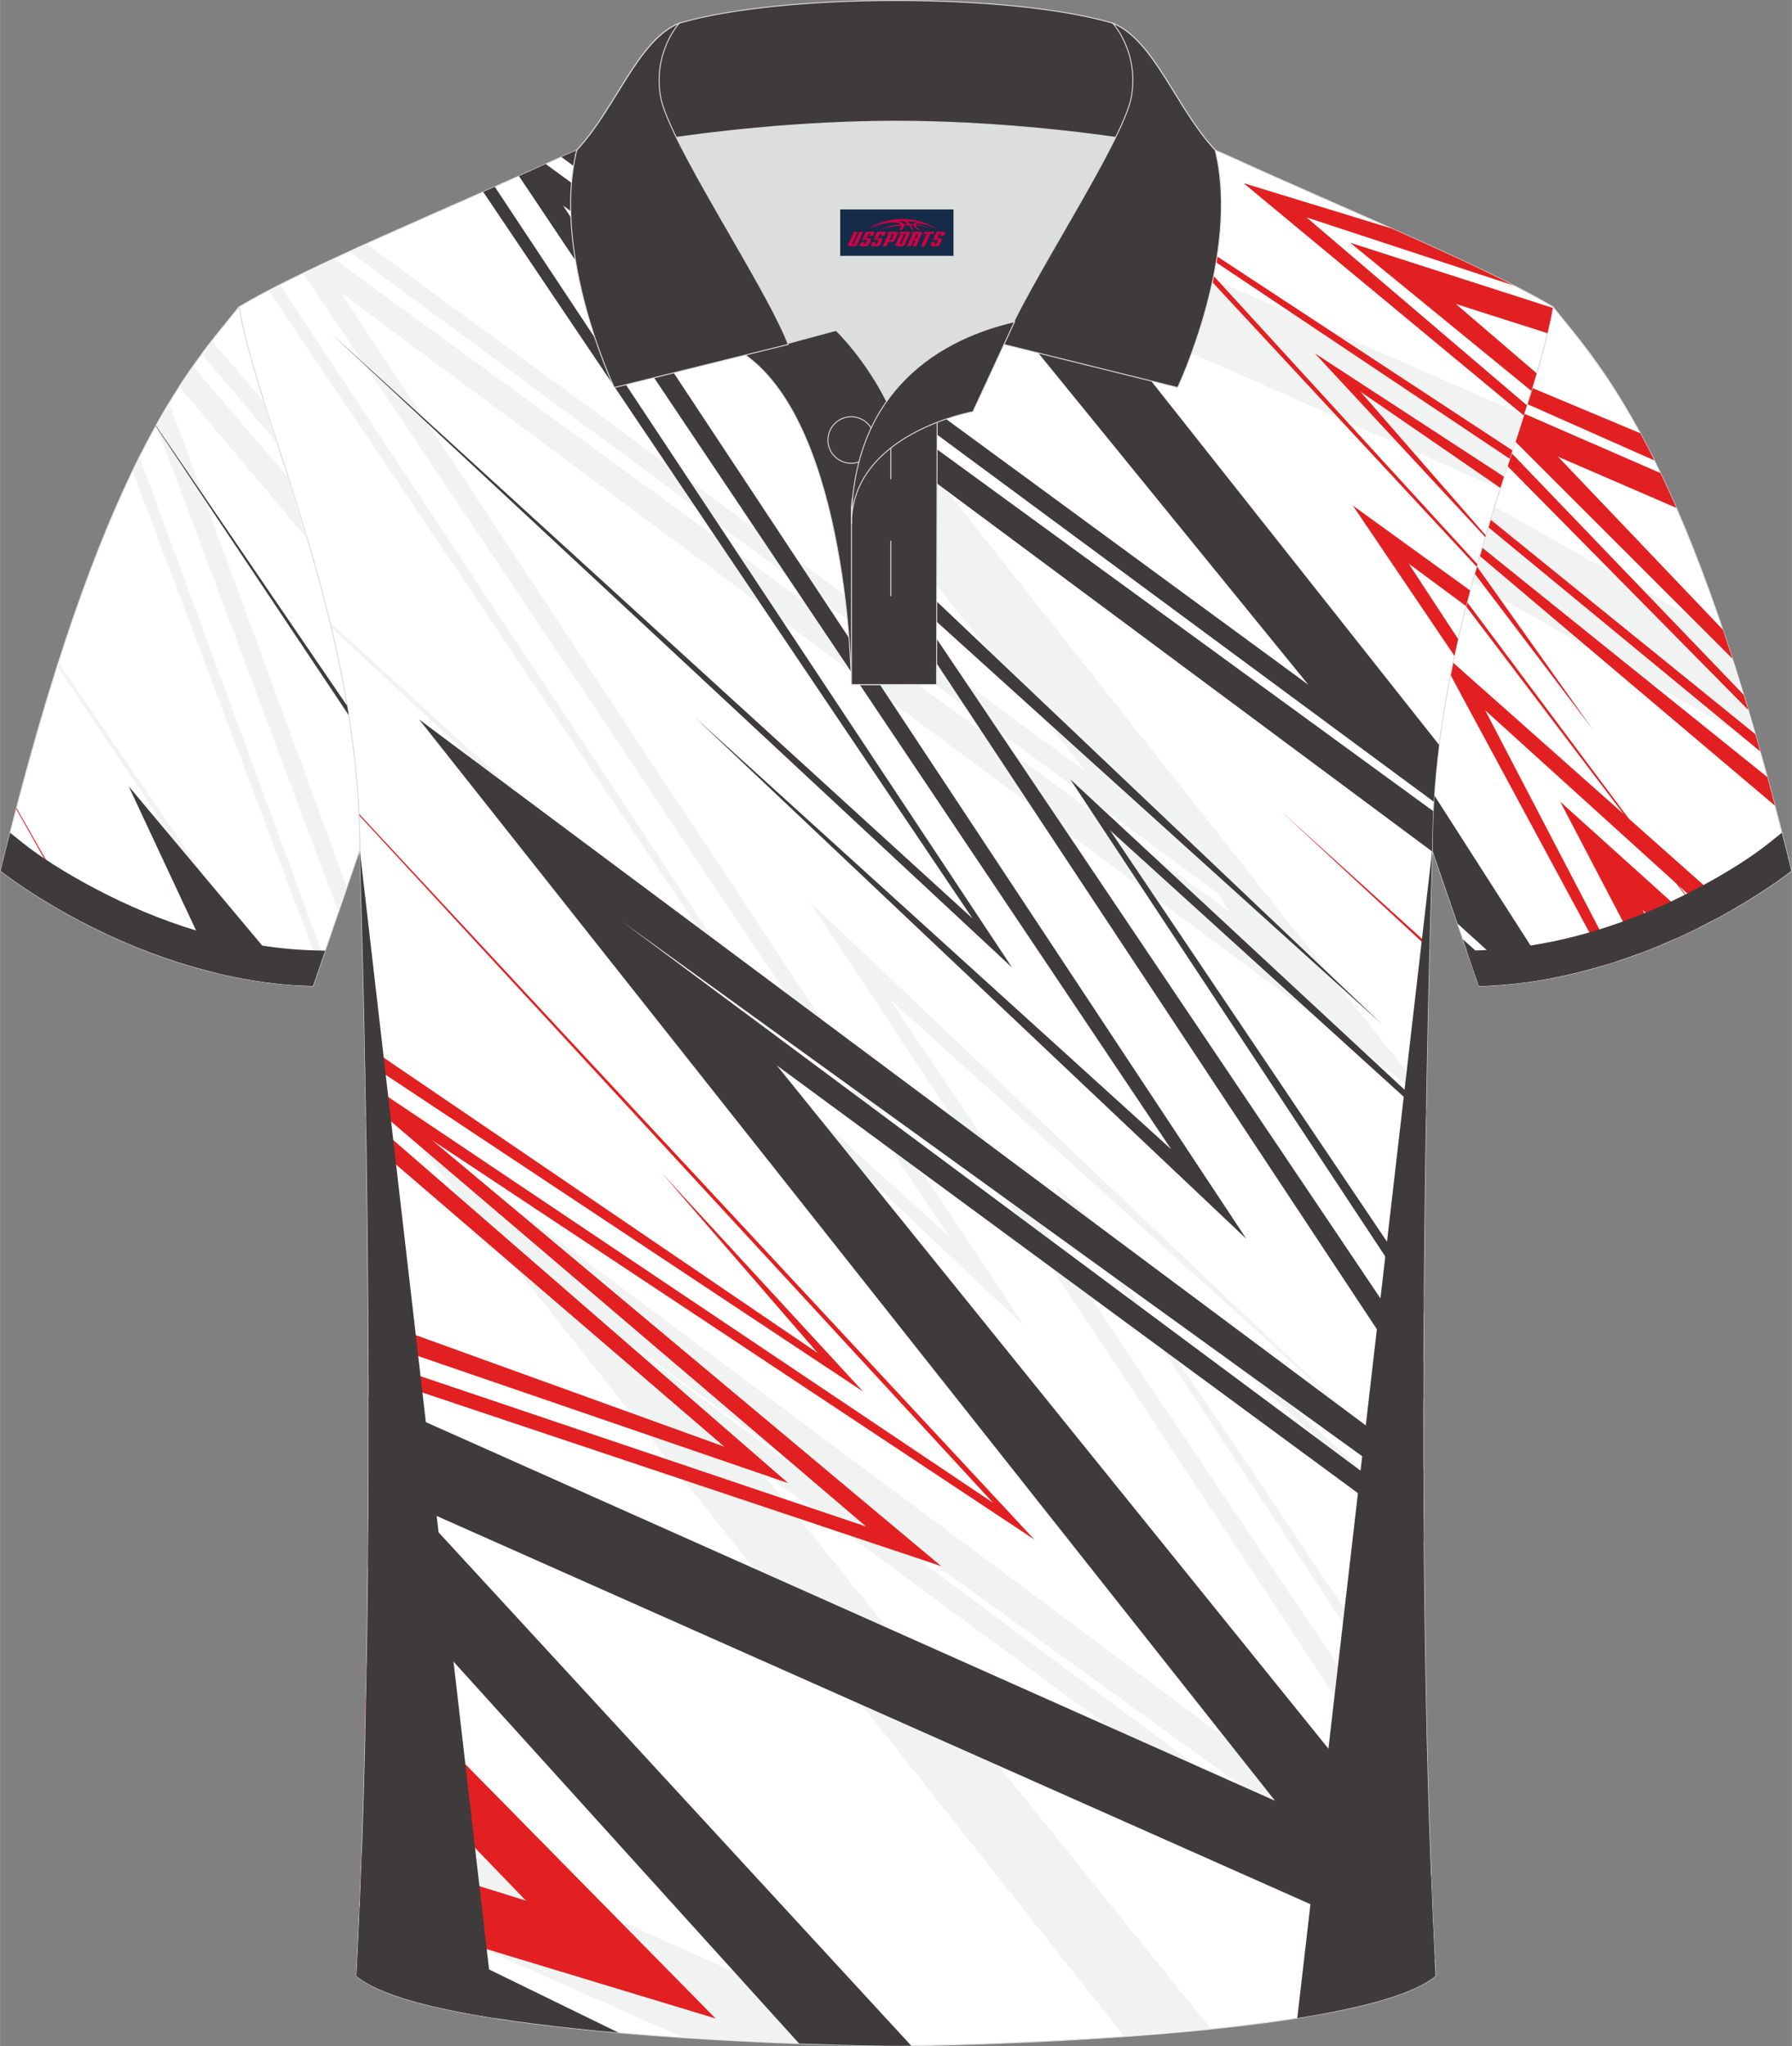 <?xml version="1.0" encoding="utf-8"?>
<!-- Generator: Adobe Illustrator 24.0.1, SVG Export Plug-In . SVG Version: 6.00 Build 0)  -->
<svg xmlns="http://www.w3.org/2000/svg" xmlns:xlink="http://www.w3.org/1999/xlink" version="1.1" id="图层_1" x="0px" y="0px" width="379.8px" height="433.5px" viewBox="0 0 379.58 433.29" enable-background="new 0 0 379.58 433.29" xml:space="preserve">
<rect x="0" y="0" width="379.58" height="433.29" fill="#808080" stroke="none"/>
<g>
	
		<path fill-rule="evenodd" clip-rule="evenodd" fill="#FFFFFF" stroke="#DCDDDD" stroke-width="0.2" stroke-miterlimit="22.926" d="   M328.97,64.99c10.24,12.8,29.35,32.41,50.5,119.4c0,0-29.18,23.37-66.19,24.39c0,0-7.16-20.81-9.9-28.83l0,0   C303.39,132.18,324.69,89.74,328.97,64.99z"/>
	<g>
		<g>
			<path fill-rule="evenodd" clip-rule="evenodd" fill="#F1F3F2" d="M311.87,123.32l60.55,34.18c-2.38-8.39-4.72-15.97-7.02-22.83     l-48.82-27.41C314.98,112.4,313.38,117.76,311.87,123.32z"/>
			<path fill-rule="evenodd" clip-rule="evenodd" fill="#3F3B3C" d="M308.74,195.56l7.24,6.56l2.17,4.17l-8.27-7.39l3.4,9.88     c5.3-0.15,10.43-0.75,15.35-1.68l-24.84-38.75c-0.26,3.83-0.41,7.7-0.41,11.6l0,0C304.63,183.57,306.77,189.81,308.74,195.56z"/>
			<path fill-rule="evenodd" clip-rule="evenodd" fill="#E22021" d="M347.45,91.73l-22.87-9.58c-0.34,1.12-0.69,2.25-1.06,3.41     l26.91,11.93C349.42,95.44,348.43,93.53,347.45,91.73L347.45,91.73z M319.31,98.67l0.88-2.73l49.18,51.19     c0.32,1.05,0.64,2.12,0.96,3.2L319.31,98.67L319.31,98.67z M351.74,100.17c1.1,2.31,2.22,4.76,3.37,7.38L330.03,96.7l34.93,36.64     c0.67,1.99,1.35,4.03,2.03,6.14l-46.01-45.97c0.65-2.02,1.29-3.99,1.9-5.91L351.74,100.17z"/>
			<path fill-rule="evenodd" clip-rule="evenodd" fill="#E22021" d="M361.52,195.56l-50.98-67.19l0.23-0.89l50.83,68.04     L361.52,195.56L361.52,195.56z M315.73,110.02l-0.49,1.6l57.63,47.49c-0.35-1.24-0.7-2.46-1.04-3.66L315.73,110.02z"/>
			<path fill-rule="evenodd" clip-rule="evenodd" fill="#E22021" d="M337.42,154.51l-25.04-33.05c0.15-0.53,0.29-1.05,0.44-1.58     L337.42,154.51L337.42,154.51z M313.95,115.95c-0.17,0.59-0.34,1.17-0.51,1.76l62.55,52.89c-0.54-2.06-1.08-4.08-1.62-6.06     L313.95,115.95z"/>
			<path fill-rule="evenodd" clip-rule="evenodd" fill="#E22021" d="M340.33,204.21l-33.08-61.3c0.17-0.88,0.35-1.75,0.53-2.62     l59.04,52.39c-1.09,0.62-2.23,1.25-3.44,1.9L314.6,150.4l27.74,53.18C341.67,203.79,341,204,340.33,204.21z"/>
			<path fill-rule="evenodd" clip-rule="evenodd" fill="#E22021" d="M330.51,169.76L360,196.33c-1.67,0.83-3.43,1.67-5.28,2.49     l-6.79-6.17l3.98,7.38c-1.49,0.62-3.03,1.23-4.62,1.82L330.51,169.76z"/>
		</g>
		<g>
			<path fill-rule="evenodd" clip-rule="evenodd" fill="#3F3B3C" d="M374.74,178.49c-5.21,4.16-12.23,8.17-18.15,11.12     c-13.47,6.71-28.41,11.2-43.52,11.62l-2.37,0.07l2.57,7.49c37.01-1.02,66.19-24.39,66.19-24.39c-0.67-2.76-1.34-5.45-2.01-8.08     L374.74,178.49z"/>
		</g>
	</g>
	
		<path fill-rule="evenodd" clip-rule="evenodd" fill="#FFFFFF" stroke="#DCDDDD" stroke-width="0.2" stroke-miterlimit="22.926" d="   M76.19,179.96c0,0,4.68,137.1-0.7,238.43c15.59,13.14,104.58,14.83,114.3,14.8c9.72,0.03,98.71-1.67,114.3-14.82   c-5.38-101.32-0.7-238.43-0.7-238.43c0-47.77,21.3-90.22,25.58-114.96c-13.68-8.25-45.42-21.31-67.36-31.33   c-5.84-2.66-10.73-4.57-15.08-5.94L133.01,27.7c-4.32,1.37-9.2,3.29-15.05,5.95C96.02,43.67,64.27,56.74,50.61,64.99   C54.89,89.74,76.19,132.18,76.19,179.96z"/>
	<g>
		<g>
			<path fill-rule="evenodd" clip-rule="evenodd" fill="#F1F3F2" d="M289.17,302.58L171.42,190.83l131.43,198.7     c-0.1-2.8-0.19-5.62-0.27-8.45L188.53,211.65L289.17,302.58L289.17,302.58z M303.26,400.57c0.09,2.31,0.19,4.6,0.3,6.88     L127.78,280.51L303.74,411.3c0.08,1.75,0.17,3.49,0.26,5.21l-143.12-105.3l95.65,118.43c-6.09,0.63-12.3,1.15-18.38,1.58     L85.12,237.97L303.26,400.57L303.26,400.57z M190.7,433.19c-0.35,0-0.67,0-0.92,0c-4.22,0.01-23.42-0.3-45.06-1.74l-60.63-26.92     l21.04,22.84c-13.73-2.14-24.99-5.05-29.66-8.98c0.61-11.58,1.1-23.63,1.47-35.89L190.7,433.19L190.7,433.19z M302.19,366.43     c0.03,1.39,0.06,2.78,0.1,4.17l-79.25-119.98l78.53,72.9l0.01,1.49l-70.11-63.6L302.19,366.43z"/>
			<path fill-rule="evenodd" clip-rule="evenodd" fill="#F1F3F2" d="M145.28,27.71l172.47,75.84c1.75-5.51,3.47-10.75,5.04-15.67     L185.06,27.71H145.28L145.28,27.71z M123.82,31.11c3.37-1.4,6.4-2.51,9.19-3.4h7.24l161.89,204.5l-0.01,0.56L72.17,61.95     l144.75,218.8l-116.8-110.43l100.89,91.45L64.24,57.82c2.06-0.99,4.22-2.01,6.46-3.05l189.72,138.26l-2.57-3.93L73.96,53.25     c1.18-0.54,2.38-1.09,3.6-1.64l152.49,111.8L123.82,31.11L123.82,31.11z M56.89,61.49c0.76-0.4,1.55-0.8,2.36-1.21l108.07,163.03     l-97.16-90.42l-0.28-1.15l89.05,81.18L56.89,61.49z"/>
			<path fill-rule="evenodd" clip-rule="evenodd" fill="#3F3B3C" d="M102.34,40.63l103.67,153.86L70.12,70.62l144.27,134.26     L104.8,39.55L102.34,40.63L102.34,40.63z M118.89,33.23c1.26-0.56,2.47-1.09,3.64-1.59l154.6,113.34l-95.5-117.27h20.29     l102.92,130.01c-0.5,3.96-0.88,7.98-1.13,12.04L118.89,33.23L118.89,33.23z M303.6,171.75c-0.13,2.71-0.21,5.45-0.21,8.2     l-0.01,0.35L119.26,43.52l144.75,218.8L147.2,151.9l100.89,91.45L109.91,37.28c1.94-0.86,3.84-1.71,5.67-2.55L303.6,171.75z"/>
			<path fill-rule="evenodd" clip-rule="evenodd" fill="#E22021" d="M294.74,48.36l-31.33-9.58l59.35,49.19     c0.23-0.72,0.46-1.44,0.68-2.15l-46.69-39.79l43.91,14.43C313.44,56.78,304.29,52.6,294.74,48.36L294.74,48.36z M328.93,65.2     c-0.3,1.7-0.68,3.49-1.13,5.35l-19.39-6.18l17.1,14.68c-0.36,1.22-0.73,2.46-1.12,3.73L286.01,51.4L328.93,65.2z"/>
			<polygon fill-rule="evenodd" clip-rule="evenodd" fill="#E22021" points="312.79,120 242.23,44.06 320.37,95.37 319.8,97.15      249.48,50.12 312.94,119.45    "/>
			<polygon fill-rule="evenodd" clip-rule="evenodd" fill="#E22021" points="314.61,113.71 278.51,74.81 318.58,100.93      317.82,103.31 288.17,82.92 314.72,113.36    "/>
			<path fill-rule="evenodd" clip-rule="evenodd" fill="#E22021" d="M308.08,138.86l-21.51-31.81l24.84,17.97     c-0.29,1.1-0.58,2.2-0.86,3.31l-12.15-8.98l10.47,15.96C308.6,136.48,308.34,137.66,308.08,138.86z"/>
			<polygon fill-rule="evenodd" clip-rule="evenodd" fill="#E22021" points="271.14,171.57 302.79,200.92 302.81,200.21    "/>
			<path fill-rule="evenodd" clip-rule="evenodd" fill="#3F3B3C" d="M292.82,216.94L175.07,105.19l126.44,191.16     c0-2.65,0.01-5.28,0.02-7.89L192.18,126.02L292.82,216.94L292.82,216.94z M301.52,310.91c0.01,2.26,0.01,4.53,0.02,6.81     l-170.1-122.84l170.13,126.46c0.01,1.69,0.02,3.39,0.03,5.09L164.53,225.58l138.6,171.59c0.23,5.99,0.49,11.91,0.79,17.72     l-216.16-96l105.26,114.27c-1.44,0.02-2.54,0.03-3.23,0.02c-2.49,0.01-10.19-0.1-20.52-0.48L77.94,331.83     c0.12-12.26,0.15-24.38,0.13-36.11l192.02,85.58L88.77,152.34L301.52,310.91L301.52,310.91z M301.6,274.5l-0.03,3.86     l-74.88-113.37l75.39,69.98l-0.03,1.53l-66.93-60.71L301.6,274.5z"/>
			<polygon fill-rule="evenodd" clip-rule="evenodd" fill="#E22021" points="76,172.27 219.11,325.99 91.57,241.46 199.36,331.61      78.06,291.05 78.05,287.69 183.46,323.23 77.46,232.9 77.39,229.03 210.34,318.19 76.02,172.61    "/>
			<polygon fill-rule="evenodd" clip-rule="evenodd" fill="#E22021" points="140.15,248.33 182.81,294.64 77.31,224.68      77.24,221.21 173.2,286.49    "/>
			<path fill-rule="evenodd" clip-rule="evenodd" fill="#E22021" d="M77.67,352.33l73.9,75.06l-75.42-22.84     c0.18-4.26,0.35-8.58,0.51-12.92l34.74,10.81l-34.03-35.22C77.48,362.26,77.58,357.3,77.67,352.33z"/>
			<path fill-rule="evenodd" clip-rule="evenodd" fill="#3F3B3C" d="M76.19,403.64l54.84,26.76c-24.17-2.12-48.13-5.78-55.54-12.02     C75.75,413.55,75.98,408.63,76.19,403.64z"/>
			<polygon fill-rule="evenodd" clip-rule="evenodd" fill="#E22021" points="77.52,236.38 166.96,314.04 78.03,283.52 78.01,279.07      153.42,306.32 77.59,241.18    "/>
		</g>
		<path fill-rule="evenodd" clip-rule="evenodd" fill="#3F3B3C" d="M76.19,179.96l28.59,247.36c-13.57-2.14-24.67-5.03-29.29-8.93    C80.87,317.06,76.19,179.96,76.19,179.96z"/>
		<path fill-rule="evenodd" clip-rule="evenodd" fill="#3F3B3C" d="M303.39,179.96L274.8,427.31c13.57-2.14,24.66-5.03,29.29-8.93    C298.72,317.28,303.37,180.58,303.39,179.96z"/>
	</g>
	
		<path fill-rule="evenodd" clip-rule="evenodd" fill="#FFFFFF" stroke="#DCDDDD" stroke-width="0.2" stroke-miterlimit="22.926" d="   M50.61,64.99c-10.24,12.8-29.35,32.41-50.5,119.4c0,0,29.18,23.37,66.19,24.39c0,0,7.16-20.81,9.9-28.83l0,0   C76.19,132.18,54.89,89.74,50.61,64.99z"/>
	<g>
		<g>
			<path fill-rule="evenodd" clip-rule="evenodd" fill="#F1F3F2" d="M55.92,85.11L44.86,72.13c-0.7,0.9-1.42,1.84-2.16,2.84     l16.04,18.96C57.75,90.89,56.8,87.94,55.92,85.11L55.92,85.11z M28.06,99.7l39.61,105.08l0.8-2.32L29.52,96.73     C29.04,97.69,28.55,98.68,28.06,99.7L28.06,99.7z M58.79,208.26c-0.65-0.07-1.29-0.15-1.93-0.23l-44.75-67l0.24-0.77     L58.79,208.26L58.79,208.26z M61.05,101.11c1.34,4.18,2.7,8.53,4.04,13.02L37.94,81.86c1-1.55,1.97-2.98,2.91-4.32L61.05,101.11     L61.05,101.11z M33.06,90.02c0.93-1.67,1.85-3.25,2.74-4.72l37.68,102.57l-1.81,5.27L33.06,90.02L33.06,90.02z M47.78,206.45     c-0.24-0.05-0.47-0.11-0.71-0.16l-12.94-19.71L47.78,206.45z"/>
			<path fill-rule="evenodd" clip-rule="evenodd" fill="#3F3B3C" d="M73.52,149.45L33.01,90.12l-0.05,0.09l40.89,61.22     C73.74,150.77,73.63,150.11,73.52,149.45z"/>
			<path fill-rule="evenodd" clip-rule="evenodd" fill="#3F3B3C" d="M62.56,208.6l-35.33-42.13l18.47,39.5     C51.04,207.26,56.69,208.2,62.56,208.6z"/>
			<polygon fill-rule="evenodd" clip-rule="evenodd" fill="#E22021" points="3.47,171.05 17.13,195.08 16.67,194.84 3.41,171.28         "/>
		</g>
		<g>
			<path fill-rule="evenodd" clip-rule="evenodd" fill="#3F3B3C" d="M4.83,178.49c5.21,4.16,12.23,8.17,18.15,11.12     c13.47,6.71,28.41,11.2,43.52,11.62l2.37,0.07l-2.58,7.49C29.28,207.77,0.1,184.4,0.1,184.4c0.67-2.76,1.34-5.45,2.01-8.08     L4.83,178.49z"/>
		</g>
	</g>
	<path fill-rule="evenodd" clip-rule="evenodd" fill="#DCDDDD" d="M187.81,84.98c6.44-9.11,16.34-14.36,26.93-16.83   c5.24-10.64,16.07-27.81,21.61-39.14c-26.76-6.51-66.37-6.51-93.13,0c6.42,13.14,19.99,34.16,23.65,43.69l10.22-2.75   C177.09,69.97,183.09,75.63,187.81,84.98z"/>
	
		<path fill-rule="evenodd" clip-rule="evenodd" fill="#3F3B3C" stroke="#DCDDDD" stroke-width="0.2" stroke-miterlimit="22.926" d="   M157.84,75.15l19.25-5.19c0,0,11.74,11.1,15.29,27.83c3.56,16.73-1.86,47.16-1.86,47.16h-10.18   C180.35,144.95,179.82,90.72,157.84,75.15z"/>
	
		<path fill-rule="evenodd" clip-rule="evenodd" fill="#3F3B3C" stroke="#DCDDDD" stroke-width="0.2" stroke-miterlimit="22.926" d="   M180.35,107.42v37.53h18.03l0.14-60.75C189.69,87.11,180.84,98.64,180.35,107.42z"/>
	
		<path fill-rule="evenodd" clip-rule="evenodd" fill="#3F3B3C" stroke="#DCDDDD" stroke-width="0.2" stroke-miterlimit="22.926" d="   M121.89,33c13.38-3.26,40.9-7.33,67.9-7.33c26.99,0,54.51,4.07,67.9,7.33l-0.28-1.2c-8.23-8.78-12.93-23.32-21.68-26.88   C224.79,1.7,207.29,0.1,189.79,0.1c-17.49,0-35,1.61-45.93,4.82c-8.77,3.57-13.47,18.1-21.68,26.88L121.89,33z"/>
	
		<path fill-rule="evenodd" clip-rule="evenodd" fill="#3F3B3C" stroke="#DCDDDD" stroke-width="0.2" stroke-miterlimit="22.926" d="   M143.86,4.92c0,0-5.58,6.05-3.95,15.52c1.63,9.49,22.56,40.52,27.05,52.49l-36.85,9.13c0,0-13.39-28.21-7.95-50.26   C130.4,23.02,135.1,8.49,143.86,4.92z"/>
	
		<path fill-rule="evenodd" clip-rule="evenodd" fill="#3F3B3C" stroke="#DCDDDD" stroke-width="0.2" stroke-miterlimit="22.926" d="   M235.72,4.92c0,0,5.58,6.05,3.94,15.52c-1.63,9.49-22.56,40.52-27.05,52.49l36.85,9.13c0,0,13.39-28.21,7.95-50.26   C249.19,23.02,244.48,8.49,235.72,4.92z"/>
	<path fill="none" stroke="#DCDDDD" stroke-width="0.2" stroke-miterlimit="22.926" d="M185.23,93.17c0-2.71-2.21-4.93-4.93-4.93   c-2.71,0-4.93,2.21-4.93,4.93c0,2.71,2.21,4.93,4.93,4.93S185.23,95.88,185.23,93.17z"/>
	
		<line fill="none" stroke="#DCDDDD" stroke-width="0.2" stroke-miterlimit="22.926" x1="188.69" y1="114.49" x2="188.69" y2="126.24"/>
	
		<line fill="none" stroke="#DCDDDD" stroke-width="0.2" stroke-miterlimit="22.926" x1="188.69" y1="89.74" x2="188.69" y2="101.48"/>
	
		<path fill-rule="evenodd" clip-rule="evenodd" fill="#3F3B3C" stroke="#DCDDDD" stroke-width="0.2" stroke-miterlimit="22.926" d="   M214.9,68.12l-8.81,19.06c0,0-25.74,4.58-25.74,23.81C180.35,84.82,196.63,72.31,214.9,68.12z"/>
	
</g>
<g id="tag_logo">
	<rect y="44.35" fill="#162B48" width="24" height="9.818" x="177.97"/>
	<g>
		<path fill="#D30044" d="M193.93,47.54l0.005-0.011c0.131-0.311,1.085-0.262,2.351,0.071c0.715,0.24,1.44,0.54,2.193,0.9    c-0.218-0.147-0.447-0.289-0.682-0.42l0.011,0.005l-0.011-0.005c-1.478-0.845-3.218-1.418-5.1-1.62    c-1.282-0.115-1.658-0.082-2.411-0.055c-2.449,0.142-4.68,0.905-6.458,2.095c1.26-0.638,2.722-1.075,4.195-1.336    c1.467-0.18,2.476-0.033,2.771,0.344c-1.691,0.175-3.469,0.633-4.555,1.075c1.156-0.338,2.967-0.665,4.647-0.813    c0.016,0.251-0.115,0.567-0.415,0.96h0.475c0.376-0.382,0.584-0.725,0.595-1.004c0.333-0.022,0.66-0.033,0.971-0.033    C192.76,47.98,192.97,48.33,193.17,48.72h0.262c-0.125-0.344-0.295-0.687-0.518-1.036c0.207,0,0.393,0.005,0.567,0.011    c0.104,0.267,0.496,0.66,1.058,1.025h0.245c-0.442-0.365-0.753-0.753-0.835-1.004c1.047,0.065,1.696,0.224,2.885,0.513    C195.75,47.8,195.01,47.63,193.93,47.54z M191.49,47.45c-0.164-0.295-0.655-0.485-1.402-0.551    c0.464-0.033,0.922-0.055,1.364-0.055c0.311,0.147,0.589,0.344,0.84,0.589C192.03,47.43,191.76,47.44,191.49,47.45z M193.47,47.5c-0.224-0.016-0.458-0.027-0.715-0.044c-0.147-0.202-0.311-0.398-0.502-0.6c0.082,0,0.164,0.005,0.24,0.011    c0.72,0.033,1.429,0.125,2.138,0.273C193.96,47.1,193.58,47.26,193.47,47.5z"/>
		<path fill="#D30044" d="M180.89,49.08L179.72,51.63C179.54,52,179.81,52.14,180.29,52.14l0.873,0.005    c0.115,0,0.251-0.049,0.327-0.175l1.342-2.891H182.05L180.83,51.71H180.66c-0.147,0-0.185-0.033-0.147-0.125l1.156-2.504H180.89L180.89,49.08z M182.75,50.43h1.271c0.36,0,0.584,0.125,0.442,0.425L183.99,51.89C183.89,52.11,183.62,52.14,183.39,52.14H182.47c-0.267,0-0.442-0.136-0.349-0.333l0.235-0.513h0.742L182.92,51.67C182.9,51.72,182.94,51.73,183,51.73h0.18    c0.082,0,0.125-0.016,0.147-0.071l0.376-0.813c0.011-0.022,0.011-0.044-0.055-0.044H182.58L182.75,50.43L182.75,50.43z M183.57,50.36h-0.78l0.475-1.025c0.098-0.218,0.338-0.256,0.578-0.256H185.29L184.9,49.92L184.12,50.04l0.262-0.562H184.09c-0.082,0-0.12,0.016-0.147,0.071L183.57,50.36L183.57,50.36z M185.16,50.43L184.99,50.8h1.069c0.06,0,0.06,0.016,0.049,0.044    L185.73,51.66C185.71,51.71,185.67,51.73,185.59,51.73H185.41c-0.055,0-0.104-0.011-0.082-0.06l0.175-0.376H184.76L184.53,51.81C184.43,52,184.61,52.14,184.88,52.14h0.916c0.24,0,0.502-0.033,0.605-0.251l0.475-1.031c0.142-0.3-0.082-0.425-0.442-0.425H185.16L185.16,50.43z M185.97,50.36l0.371-0.818c0.022-0.055,0.06-0.071,0.147-0.071h0.295L186.52,50.03l0.791-0.115l0.387-0.845H186.25c-0.24,0-0.48,0.038-0.578,0.256L185.2,50.36L185.97,50.36L185.97,50.36z M188.37,50.82h0.278c0.087,0,0.153-0.022,0.202-0.115    l0.496-1.075c0.033-0.076-0.011-0.12-0.125-0.12H187.82l0.431-0.431h1.522c0.355,0,0.485,0.153,0.393,0.355l-0.676,1.445    c-0.06,0.125-0.175,0.333-0.644,0.327l-0.649-0.005L187.76,52.14H186.98l1.178-2.558h0.785L188.37,50.82L188.37,50.82z     M190.96,51.63c-0.022,0.049-0.06,0.076-0.142,0.076h-0.191c-0.082,0-0.109-0.027-0.082-0.076l0.944-2.051h-0.785l-0.987,2.138    c-0.125,0.273,0.115,0.415,0.453,0.415h0.72c0.327,0,0.649-0.071,0.769-0.322l1.085-2.384c0.093-0.202-0.06-0.355-0.415-0.355    h-1.533l-0.431,0.431h1.38c0.115,0,0.164,0.033,0.131,0.104L190.96,51.63L190.96,51.63z M193.68,50.5h0.278    c0.087,0,0.158-0.022,0.202-0.115l0.344-0.753c0.033-0.076-0.011-0.12-0.125-0.12h-1.402l0.425-0.431h1.527    c0.355,0,0.485,0.153,0.393,0.355l-0.529,1.124c-0.044,0.093-0.147,0.18-0.393,0.18c0.224,0.011,0.256,0.158,0.175,0.327    l-0.496,1.075h-0.785l0.54-1.167c0.022-0.055-0.005-0.087-0.104-0.087h-0.235L192.91,52.14h-0.785l1.178-2.558h0.785L193.68,50.5L193.68,50.5z M196.25,49.59L195.07,52.14h0.785l1.184-2.558H196.25L196.25,49.59z M197.76,49.52l0.202-0.431h-2.1l-0.295,0.431    H197.76L197.76,49.52z M197.74,50.43h1.271c0.36,0,0.584,0.125,0.442,0.425l-0.475,1.031c-0.104,0.218-0.371,0.251-0.605,0.251    h-0.916c-0.267,0-0.442-0.136-0.349-0.333l0.235-0.513h0.742L197.91,51.67c-0.022,0.049,0.022,0.06,0.082,0.06h0.18    c0.082,0,0.125-0.016,0.147-0.071l0.376-0.813c0.011-0.022,0.011-0.044-0.049-0.044h-1.069L197.74,50.43L197.74,50.43z     M198.55,50.36H197.77l0.475-1.025c0.098-0.218,0.338-0.256,0.578-0.256h1.451l-0.387,0.845l-0.791,0.115l0.262-0.562h-0.295    c-0.082,0-0.12,0.016-0.147,0.071L198.55,50.36z"/>
	</g>
</g>
</svg>